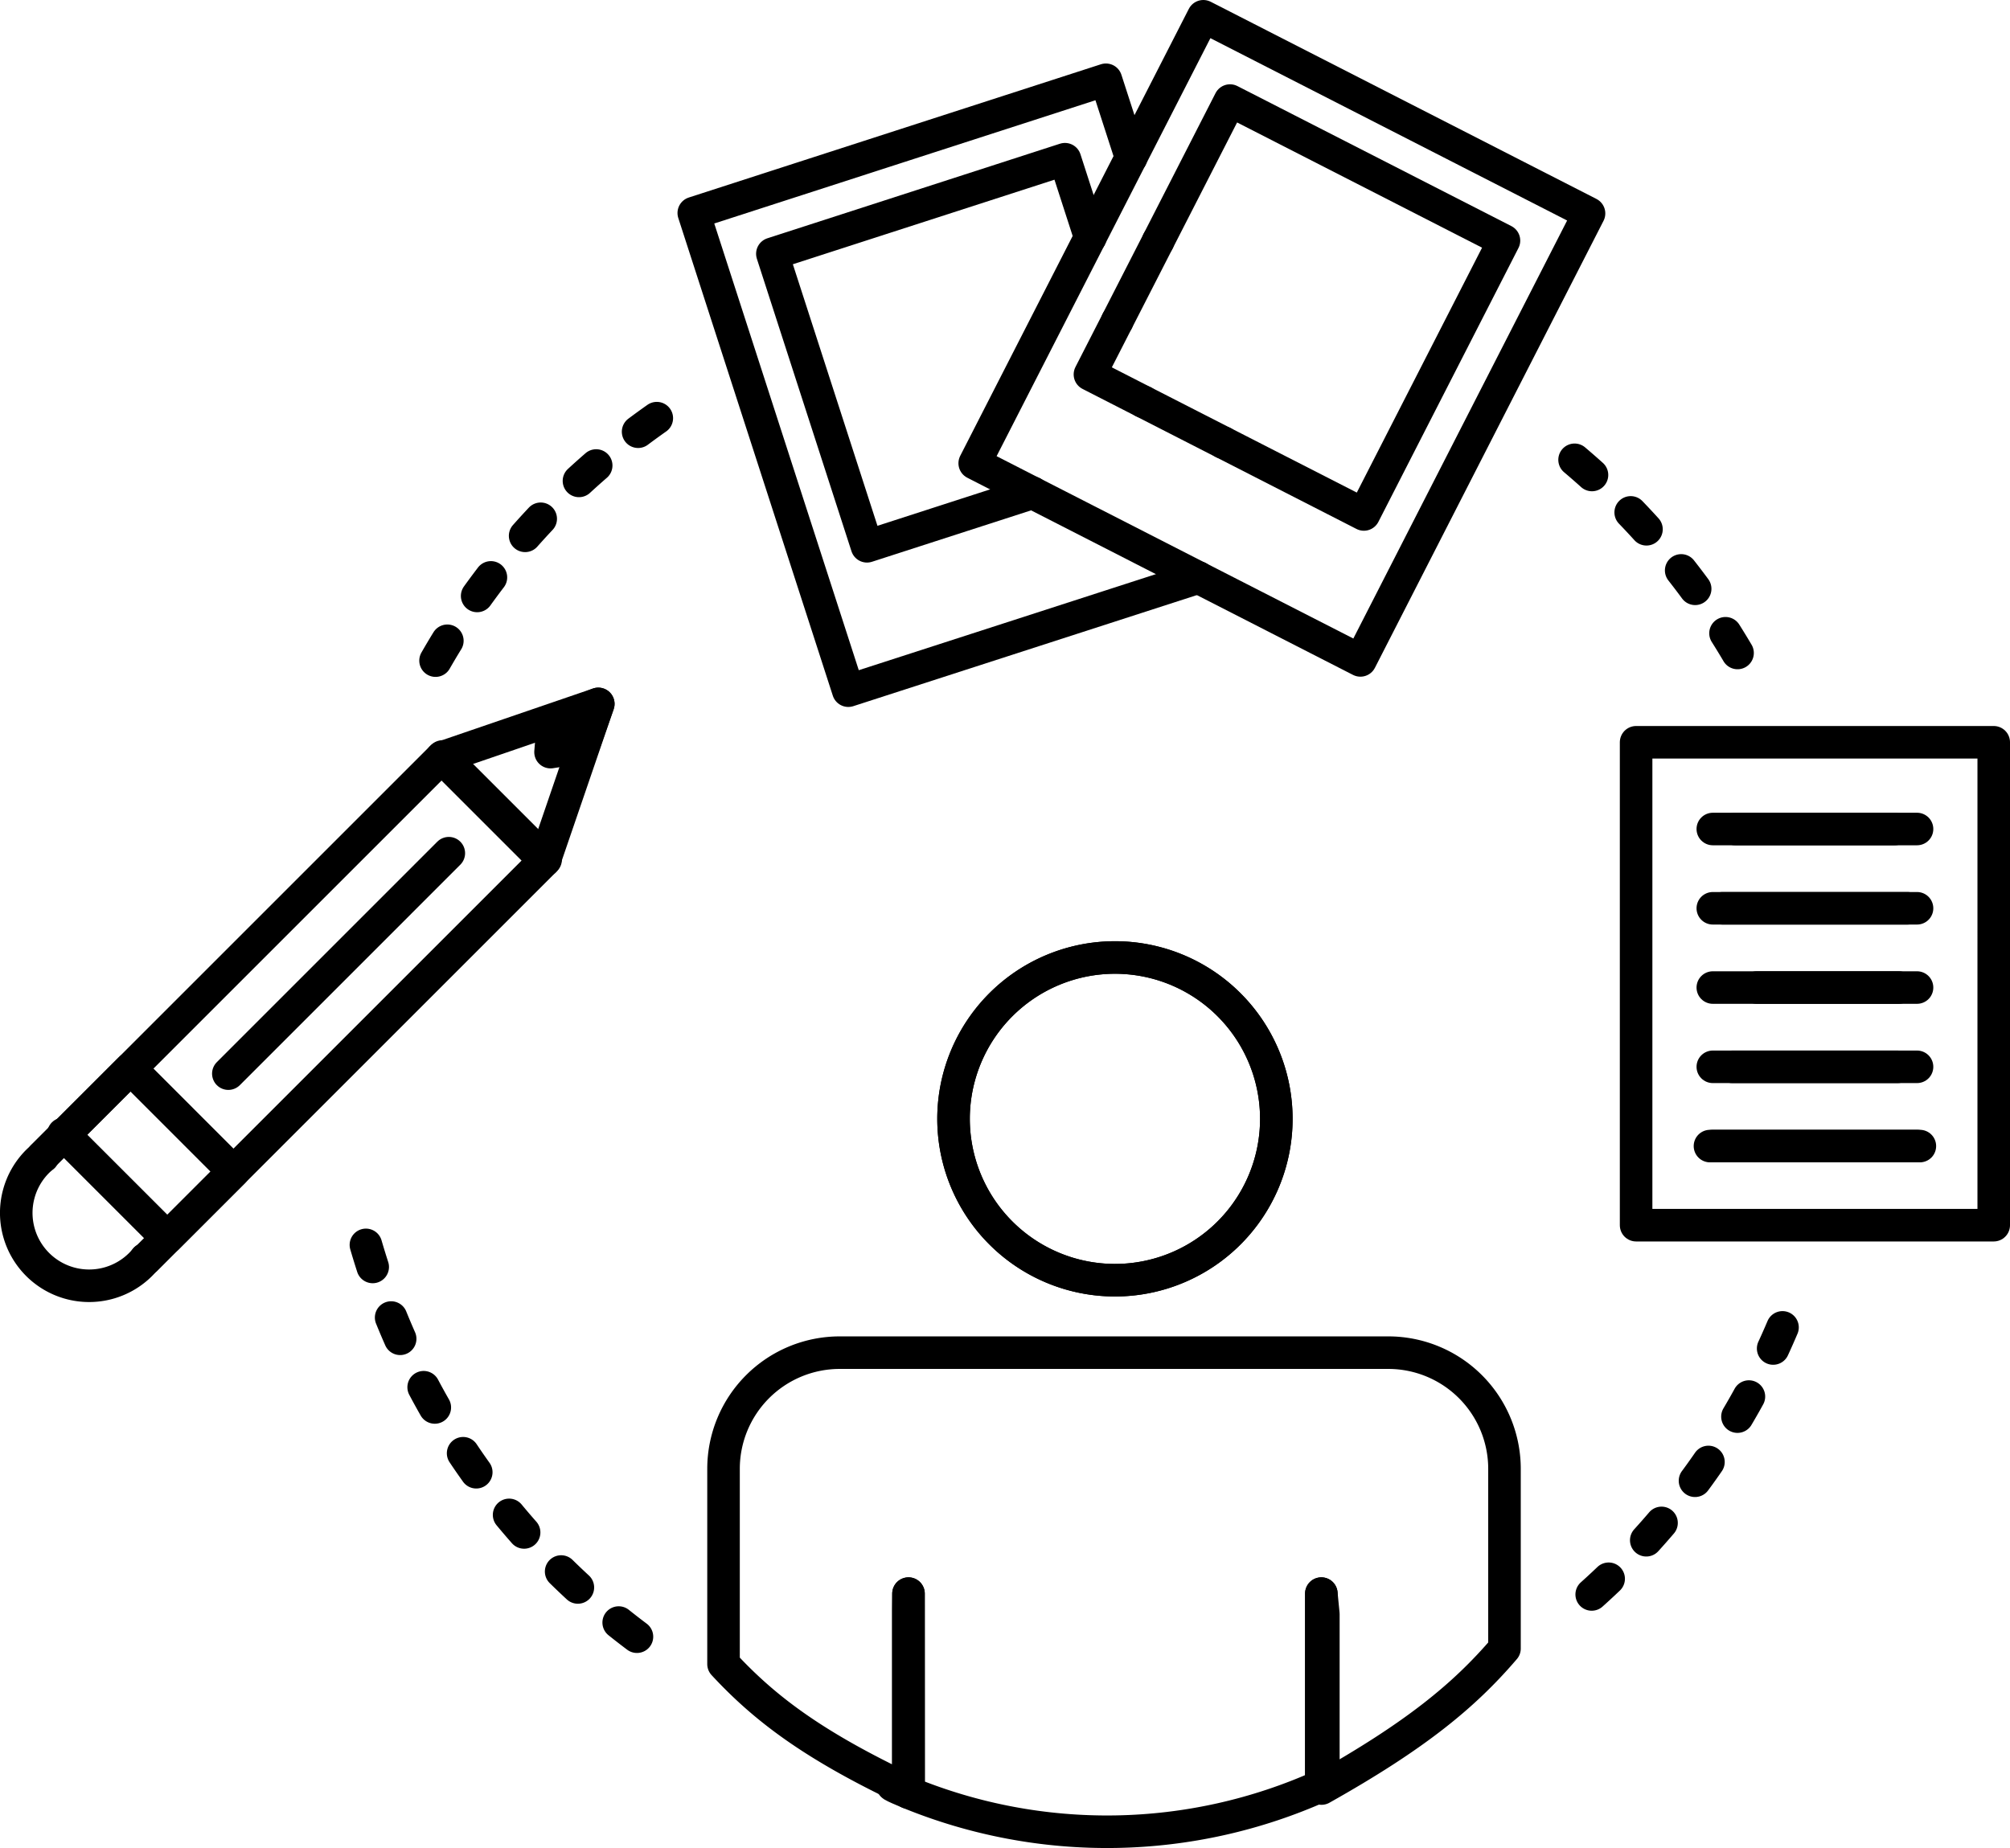 <svg xmlns="http://www.w3.org/2000/svg" width="247.012" height="227.154" viewBox="0 0 247.012 227.154"><g id="Group_60" data-name="Group 60" transform="translate(-46.23 -407.47)"><g id="Group_48" data-name="Group 48" transform="translate(48.23 493.992)"><g id="Group_47" data-name="Group 47"><rect id="Rectangle_14" data-name="Rectangle 14" width="65.791" height="17.909" transform="matrix(0.707, -0.707, 0.707, 0.707, 5.88, 52.977)" stroke-width="4" stroke="#000" stroke-linecap="round" stroke-linejoin="round" fill="none"></rect><path id="Path_104" data-name="Path 104" d="M79.414,466.5l19.265-6.6h0l-6.6,19.263Z" transform="translate(-27.154 -459.903)" fill="none" stroke="#000" stroke-linecap="round" stroke-linejoin="round" stroke-width="4"></path><g id="Group_46" data-name="Group 46" transform="translate(0 44.826)"><path id="Path_105" data-name="Path 105" d="M51.519,493.1c-.23.189-.451.389-.667.6a8.955,8.955,0,0,0,12.665,12.665c.215-.216.414-.439.6-.67" transform="translate(-48.231 -482.292)" fill="none" stroke="#000" stroke-linecap="round" stroke-linejoin="round" stroke-width="4"></path><path id="Path_106" data-name="Path 106" d="M62.806,510.056l.033.033,10.776-10.774L60.951,486.65,50.173,497.424l.034.033" transform="translate(-46.917 -486.65)" fill="none" stroke="#000" stroke-linecap="round" stroke-linejoin="round" stroke-width="4"></path><line id="Line_45" data-name="Line 45" x2="12.6" y2="12.597" transform="translate(5.898 8.2)" fill="none" stroke="#000" stroke-linecap="round" stroke-linejoin="round" stroke-width="4"></line></g><line id="Line_46" data-name="Line 46" x1="27.095" y2="27.098" transform="translate(26.061 18.35)" fill="none" stroke="#000" stroke-linecap="round" stroke-linejoin="round" stroke-width="4"></line><path id="Path_107" data-name="Path 107" d="M91.393,465.217l-3.986.614.307-3.679,5.562-2.249Z" transform="translate(-21.751 -459.903)" fill="none" stroke="#000" stroke-linecap="round" stroke-linejoin="round" stroke-width="4"></path></g><path id="Path_108" data-name="Path 108" d="M61.831,496.534" transform="translate(-39.038 -435.144)" fill="none" stroke="#000" stroke-linecap="round" stroke-linejoin="round" stroke-width="4"></path><path id="Path_109" data-name="Path 109" d="M54.275,488.979" transform="translate(-44.145 -440.251)" fill="none" stroke="#000" stroke-linecap="round" stroke-linejoin="round" stroke-width="4"></path><line id="Line_47" data-name="Line 47" x2="12.663" y2="12.662" transform="translate(5.791 52.852)" fill="none" stroke="#000" stroke-linecap="round" stroke-linejoin="round" stroke-width="4"></line></g><g id="Group_50" data-name="Group 50" transform="translate(135.146 525.165)"><path id="Path_110" data-name="Path 110" d="M114.439,527.221v22.115c-3.394-1.217-1.706-.424.018.283l-.007-24.462Z" transform="translate(-91.72 -446.97)" fill="none" stroke="#000" stroke-linecap="round" stroke-linejoin="round" stroke-width="4"></path><g id="Group_49" data-name="Group 49" transform="translate(28.266)"><path id="Path_111" data-name="Path 111" d="M136.791,478.5a19.834,19.834,0,1,1-19.833,19.834A19.856,19.856,0,0,1,136.791,478.5Z" transform="translate(-116.958 -478.504)" fill="none" stroke="#000" stroke-linecap="round" stroke-linejoin="round" stroke-width="4"></path></g><path id="Path_112" data-name="Path 112" d="M143.928,525.158v23.624c1.646-.737,3.26-1.54.248.109V527.677Z" transform="translate(-70.463 -446.97)" fill="none" stroke="#000" stroke-linecap="round" stroke-linejoin="round" stroke-width="4"></path><path id="Path_113" data-name="Path 113" d="M136.791,518.171a19.834,19.834,0,1,0-19.833-19.833A19.858,19.858,0,0,0,136.791,518.171Z" transform="translate(-88.692 -478.504)" fill="none" stroke="#000" stroke-linecap="round" stroke-linejoin="round" stroke-width="4"></path><path id="Path_114" data-name="Path 114" d="M196.065,543.852v-22.1A14.282,14.282,0,0,0,181.8,507.486H114.361a14.282,14.282,0,0,0-14.269,14.265v24.012c5.044,5.445,11.022,10.01,22.719,15.517V539.166l.012-2.063.007,24.462a64.241,64.241,0,0,0,50.728-.838V537.1l.017,2.75v21.212C185.116,554.577,191.1,549.662,196.065,543.852Z" transform="translate(-100.092 -458.915)" fill="none" stroke="#000" stroke-linecap="round" stroke-linejoin="round" stroke-width="4"></path></g><g id="Group_57" data-name="Group 57" transform="translate(247.294 498.709)"><path id="Path_115" data-name="Path 115" d="M210.959,485.465V462.718H167.01v59.359h43.949V462.718H167.01v22.747" transform="translate(-167.01 -462.718)" fill="none" stroke="#000" stroke-linecap="round" stroke-linejoin="round" stroke-width="4"></path><g id="Group_51" data-name="Group 51" transform="translate(9.077 49.634)"><line id="Line_48" data-name="Line 48" x1="25.446" stroke-width="4" stroke="#000" stroke-linecap="round" stroke-linejoin="round" fill="none"></line><line id="Line_49" data-name="Line 49" x1="25.445" transform="translate(0.349)" fill="none" stroke="#000" stroke-linecap="round" stroke-linejoin="round" stroke-width="4"></line></g><g id="Group_53" data-name="Group 53" transform="translate(9.426 30.148)"><g id="Group_52" data-name="Group 52" transform="translate(5.414)"><line id="Line_50" data-name="Line 50" x2="19.683" stroke-width="4" stroke="#000" stroke-linecap="round" stroke-linejoin="round" fill="none"></line></g><line id="Line_51" data-name="Line 51" x1="22.851" stroke-width="4" stroke="#000" stroke-linecap="round" stroke-linejoin="round" fill="none"></line></g><g id="Group_54" data-name="Group 54" transform="translate(9.426 39.891)"><line id="Line_52" data-name="Line 52" x2="22.706" transform="translate(2.391)" fill="none" stroke="#000" stroke-linecap="round" stroke-linejoin="round" stroke-width="4"></line><line id="Line_53" data-name="Line 53" x1="22.706" stroke-width="4" stroke="#000" stroke-linecap="round" stroke-linejoin="round" fill="none"></line></g><g id="Group_55" data-name="Group 55" transform="translate(9.426 20.405)"><line id="Line_54" data-name="Line 54" x2="23.906" transform="translate(1.191)" fill="none" stroke="#000" stroke-linecap="round" stroke-linejoin="round" stroke-width="4"></line><line id="Line_55" data-name="Line 55" x1="23.907" stroke-width="4" stroke="#000" stroke-linecap="round" stroke-linejoin="round" fill="none"></line></g><g id="Group_56" data-name="Group 56" transform="translate(9.426 10.661)"><line id="Line_56" data-name="Line 56" x1="22.347" transform="translate(2.75)" fill="none" stroke="#000" stroke-linecap="round" stroke-linejoin="round" stroke-width="4"></line><line id="Line_57" data-name="Line 57" x1="22.346" stroke-width="4" stroke="#000" stroke-linecap="round" stroke-linejoin="round" fill="none"></line></g></g><g id="Group_58" data-name="Group 58" transform="translate(131.489 409.47)"><path id="Path_116" data-name="Path 116" d="M151.65,423.684l-3.091-9.558L97.91,430.505,116.9,489.219l43.011-13.908" transform="translate(-97.91 -406.322)" fill="none" stroke="#000" stroke-linecap="round" stroke-linejoin="round" stroke-width="4"></path><path id="Path_117" data-name="Path 117" d="M135.641,460.957,115.3,467.533l-11.627-35.955,35.956-11.625,3.106,9.61" transform="translate(-94.015 -402.384)" fill="none" stroke="#000" stroke-linecap="round" stroke-linejoin="round" stroke-width="4"></path><path id="Path_118" data-name="Path 118" d="M129.977,426.831l8.878-17.361,47.4,24.234-28.094,54.942-19.924-10.186" transform="translate(-76.236 -409.47)" fill="none" stroke="#000" stroke-linecap="round" stroke-linejoin="round" stroke-width="4"></path><path id="Path_119" data-name="Path 119" d="M125.611,457.081l-7.1-3.632,14.194-27.762" transform="translate(-83.986 -398.508)" fill="none" stroke="#000" stroke-linecap="round" stroke-linejoin="round" stroke-width="4"></path><line id="Line_58" data-name="Line 58" x1="5.02" y2="9.818" transform="translate(48.721 17.361)" fill="none" stroke="#000" stroke-linecap="round" stroke-linejoin="round" stroke-width="4"></line><line id="Line_59" data-name="Line 59" x2="20.372" y2="10.416" transform="translate(41.626 58.573)" fill="none" stroke="#000" stroke-linecap="round" stroke-linejoin="round" stroke-width="4"></line><path id="Path_120" data-name="Path 120" d="M139.967,457.693l17.279,8.835,17.215-33.664-33.666-17.212-8.835,17.278" transform="translate(-74.895 -405.291)" fill="none" stroke="#000" stroke-linecap="round" stroke-linejoin="round" stroke-width="4"></path><path id="Path_121" data-name="Path 121" d="M130.319,431.818l-3.359,6.569,6.57,3.36" transform="translate(-78.275 -394.364)" fill="none" stroke="#000" stroke-linecap="round" stroke-linejoin="round" stroke-width="4"></path><line id="Line_60" data-name="Line 60" x1="5.021" y2="9.817" transform="translate(52.044 27.638)" fill="none" stroke="#000" stroke-linecap="round" stroke-linejoin="round" stroke-width="4"></line><line id="Line_61" data-name="Line 61" x2="9.816" y2="5.018" transform="translate(55.256 47.384)" fill="none" stroke="#000" stroke-linecap="round" stroke-linejoin="round" stroke-width="4"></line></g><g id="Group_59" data-name="Group 59" transform="translate(89.67 457.83)"><path id="Path_122" data-name="Path 122" stroke="#000" d="M162.5,442a92.979,92.979,0,0,1,20.759,25.006" fill="none" transform="translate(-12.437 -435.842)" stroke-linecap="round" stroke-linejoin="round" stroke-width="4" stroke-dasharray="2.837 6.62"></path><path id="Path_123" data-name="Path 123" stroke="#000" d="M187.424,505.633a92.745,92.745,0,0,1-24,33.319" fill="none" transform="translate(-11.809 -392.833)" stroke-linecap="round" stroke-linejoin="round" stroke-width="4" stroke-dasharray="2.837 6.62"></path><path id="Path_124" data-name="Path 124" stroke="#000" d="M78.975,469.168a92.971,92.971,0,0,1,28.7-30.842" fill="none" transform="translate(-68.889 -438.326)" stroke-linecap="round" stroke-linejoin="round" stroke-width="4" stroke-dasharray="2.837 6.62"></path><path id="Path_125" data-name="Path 125" stroke="#000" d="M107.792,550.159a92.54,92.54,0,0,1-34.835-54.154" fill="none" transform="translate(-72.957 -399.34)" stroke-linecap="round" stroke-linejoin="round" stroke-width="4" stroke-dasharray="2.837 6.62"></path></g></g></svg>